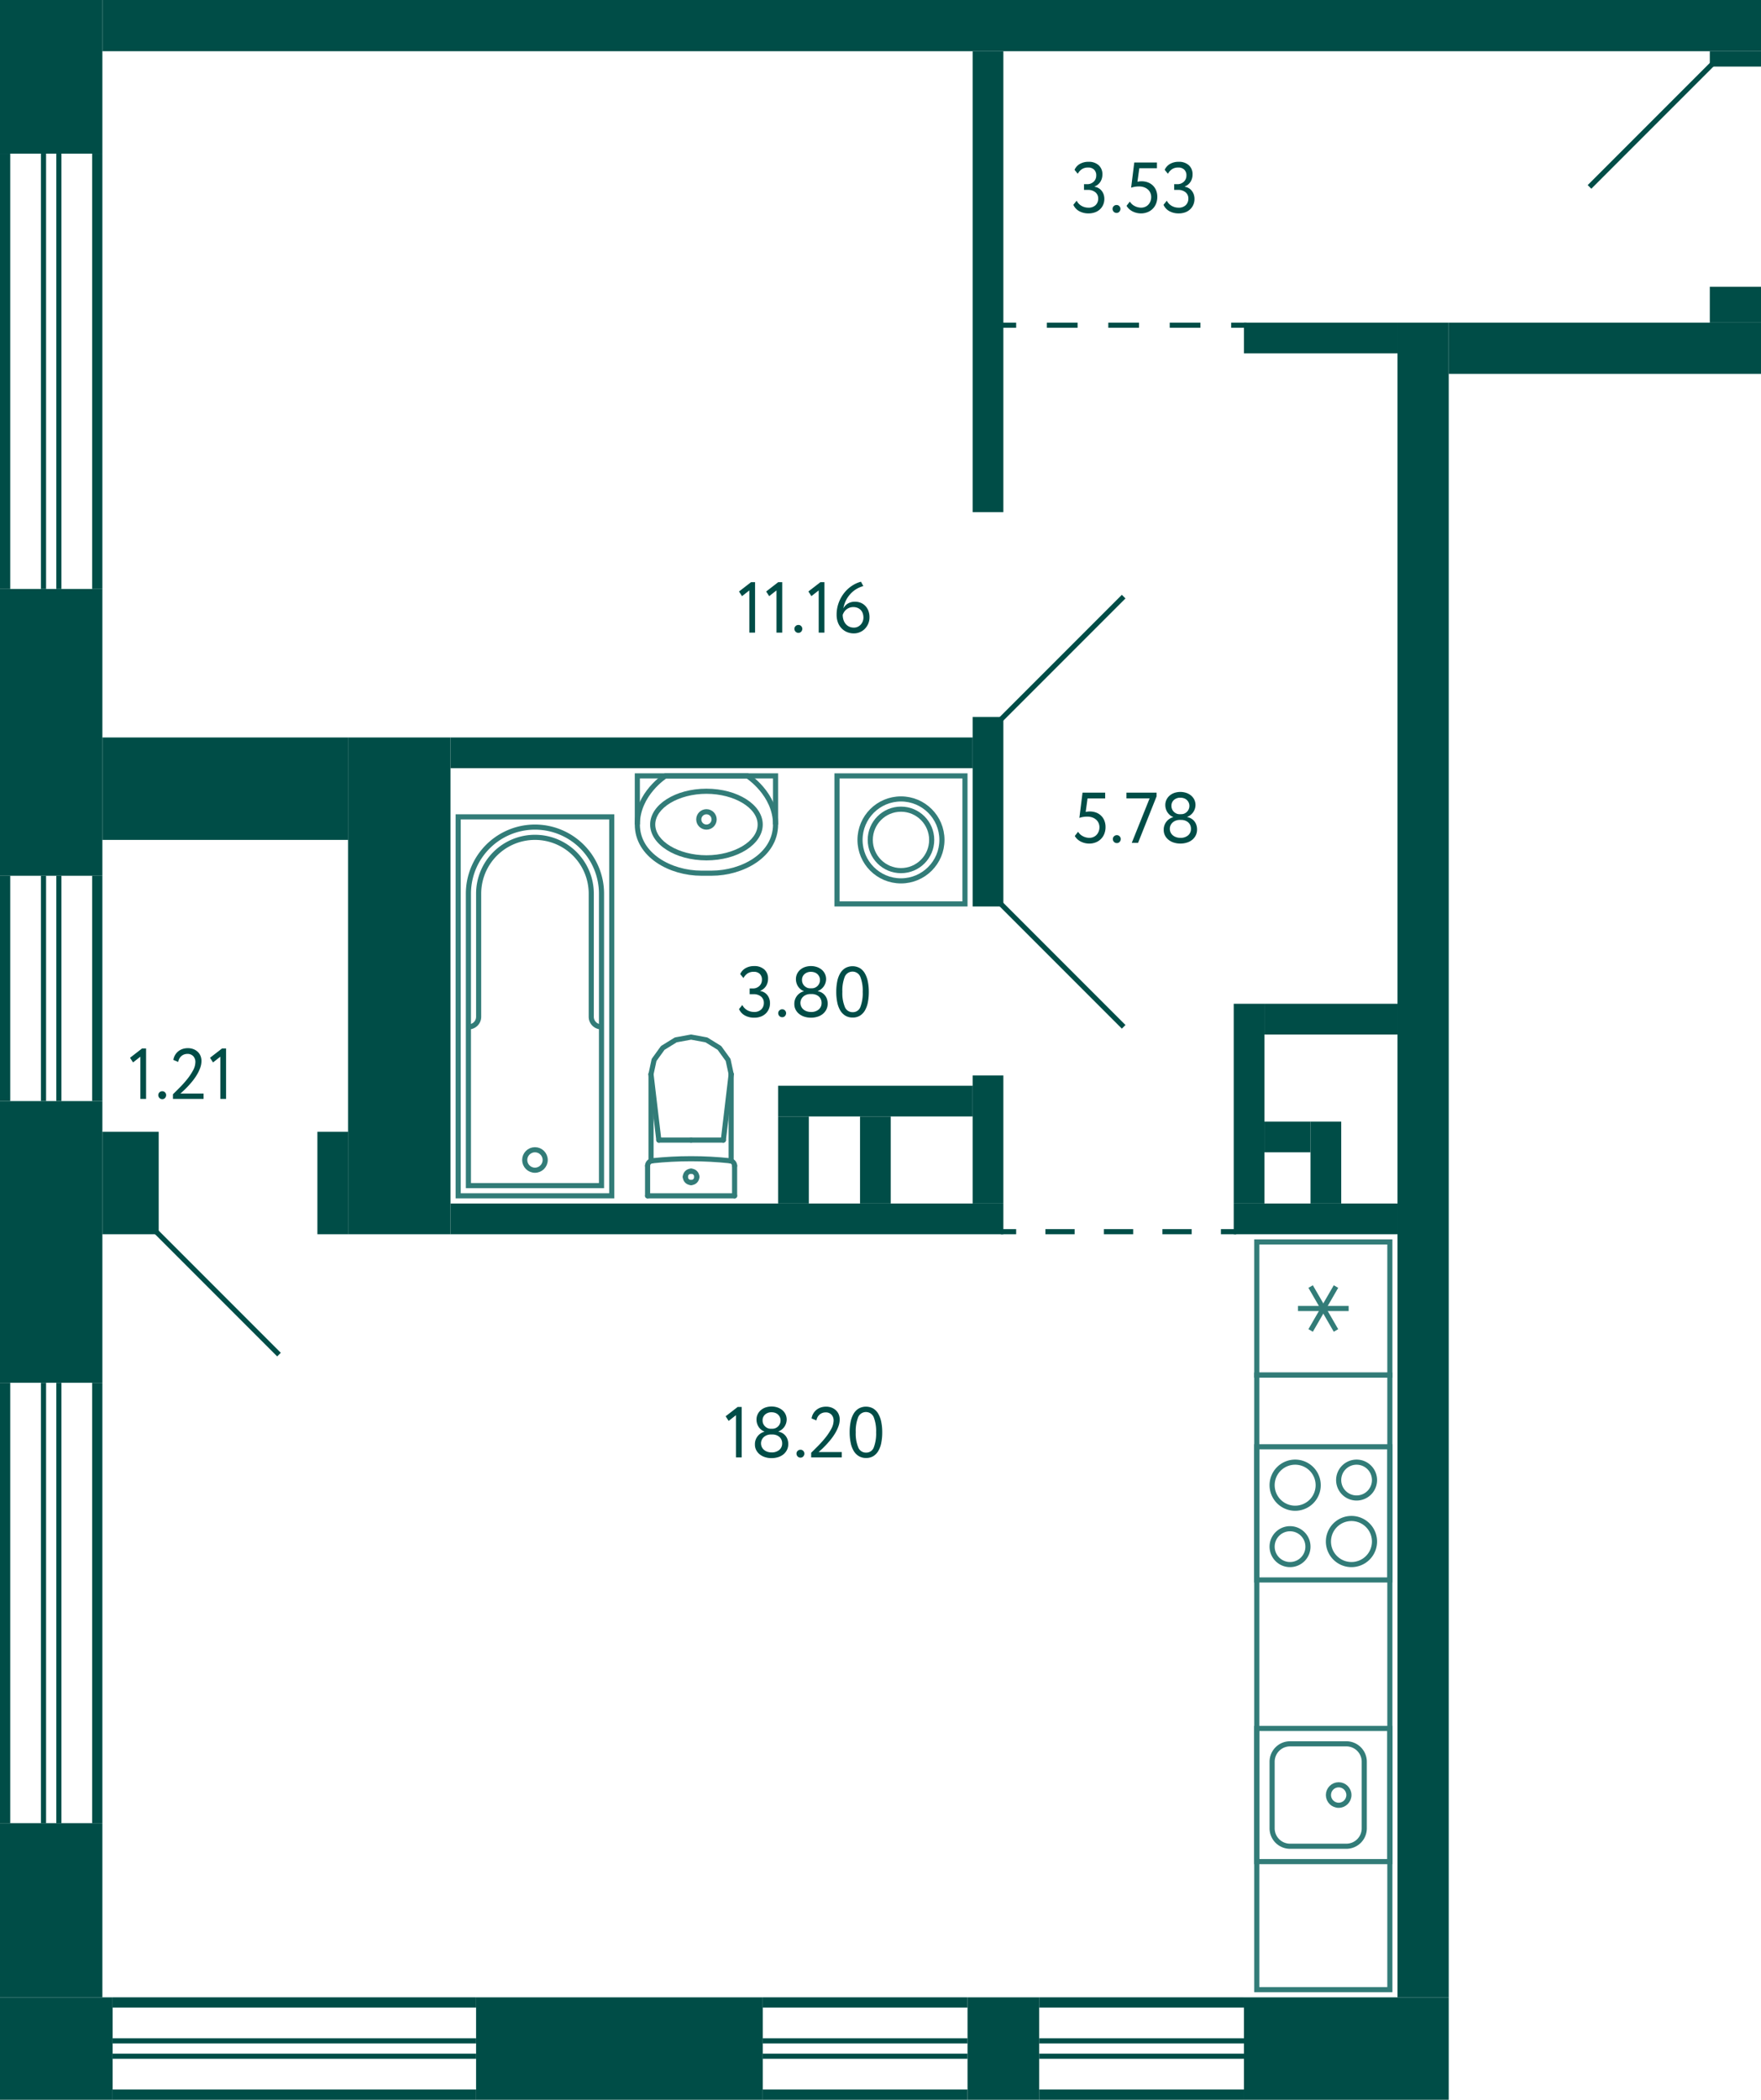 <svg xmlns="http://www.w3.org/2000/svg" width="344" height="410" viewBox="0 0 344 410">
  <title>2_C-2_13-17fl_6</title>
  <g id="Слой_2" data-name="Слой 2">
    <g id="_2_C-2_13-17fl_6" data-name="2_C-2_13-17fl_6">
      <g id="sant">
        <g>
          <rect x="245.5" y="282.5" width="26" height="26" transform="translate(554 37) rotate(90)" fill="none" stroke="#327c78" stroke-miterlimit="10"/>
          <path d="M265,286a3,3,0,1,1-3,3,3,3,0,0,1,3-3m0-1a4,4,0,1,0,4,4,4,4,0,0,0-4-4Z" fill="#327c78"/>
          <path d="M252,299a3,3,0,1,1-3,3,3,3,0,0,1,3-3m0-1a4,4,0,1,0,4,4,4,4,0,0,0-4-4Z" fill="#327c78"/>
          <path d="M253,286a4,4,0,1,1-4,4,4,4,0,0,1,4-4m0-1a5,5,0,1,0,5,5,5,5,0,0,0-5-5Z" fill="#327c78"/>
          <path d="M264,297a4,4,0,1,1-4,4,4,4,0,0,1,4-4m0-1a5,5,0,1,0,5,5,5,5,0,0,0-5-5Z" fill="#327c78"/>
        </g>
        <g>
          <rect x="245.5" y="337.5" width="26" height="26" transform="translate(-92 609) rotate(-90)" fill="none" stroke="#327c78" stroke-miterlimit="10"/>
          <path d="M263,341a3,3,0,0,1,3,3v13a3,3,0,0,1-3,3H252a3,3,0,0,1-3-3V344a3,3,0,0,1,3-3h11m0-1H252a4,4,0,0,0-4,4v13a4,4,0,0,0,4,4h11a4,4,0,0,0,4-4V344a4,4,0,0,0-4-4Z" fill="#327c78"/>
          <circle cx="261.5" cy="350.5" r="2" fill="none" stroke="#327c78" stroke-miterlimit="10"/>
        </g>
        <g>
          <rect x="245.5" y="242.5" width="26" height="26" transform="translate(3 514) rotate(-90)" fill="none" stroke="#327c78" stroke-miterlimit="10"/>
          <line x1="260.975" y1="251.213" x2="256.025" y2="259.787" fill="none" stroke="#327c78" stroke-miterlimit="10"/>
          <line x1="260.975" y1="259.787" x2="256.025" y2="251.213" fill="none" stroke="#327c78" stroke-miterlimit="10"/>
          <line x1="253.55" y1="255.5" x2="263.45" y2="255.5" fill="none" stroke="#327c78" stroke-miterlimit="10"/>
        </g>
        <rect x="245.5" y="268.5" width="26" height="120" fill="none" stroke="#327c78" stroke-miterlimit="10"/>
        <g>
          <polyline points="151.5 161 151.5 151.5 124.5 151.5 124.5 161" fill="none" stroke="#327c78" stroke-miterlimit="10"/>
          <path d="M137,170.5h2c6,0,12.5-3.5,12.5-9.5s-5.5-9.5-5.5-9.5H130s-5.5,3.5-5.5,9.5S131,170.5,137,170.5Z" fill="none" stroke="#327c78" stroke-miterlimit="10"/>
          <path d="M138,155c5.421,0,10,2.748,10,6s-4.579,6-10,6-10-2.748-10-6,4.579-6,10-6m0-1c-6.075,0-11,3.134-11,7s4.925,7,11,7,11-3.134,11-7-4.925-7-11-7Z" fill="#327c78"/>
          <circle cx="138" cy="160" r="1.5" fill="none" stroke="#327c78" stroke-miterlimit="10"/>
        </g>
        <g>
          <line x1="135" y1="222.617" x2="141.303" y2="222.617" fill="none" stroke="#327c78" stroke-linecap="round" stroke-linejoin="round"/>
          <line x1="143.5" y1="233.5" x2="143.5" y2="227.635" fill="none" stroke="#327c78" stroke-linecap="round" stroke-linejoin="round"/>
          <polyline points="142.826 209.729 142.231 206.963 140.534 204.617 137.995 203.05 135 202.5 132.005 203.05 129.466 204.617 127.769 206.963 127.174 209.729" fill="none" stroke="#327c78" stroke-linecap="round" stroke-linejoin="round"/>
          <line x1="126.5" y1="233.5" x2="126.5" y2="227.635" fill="none" stroke="#327c78" stroke-linecap="round" stroke-linejoin="round"/>
          <polyline points="143.5 227.635 143.484 227.455 143.435 227.282 143.355 227.12 143.248 226.976 143.116 226.853 142.964 226.756 142.797 226.689 142.621 226.653" fill="none" stroke="#327c78" stroke-linecap="round" stroke-linejoin="round"/>
          <line x1="127.174" y1="226.698" x2="127.174" y2="209.729" fill="none" stroke="#327c78" stroke-linecap="round" stroke-linejoin="round"/>
          <polyline points="142.621 226.653 140.721 226.478 138.818 226.353 136.912 226.277 135.004 226.252 133.097 226.277 131.191 226.352 129.288 226.477 127.388 226.652" fill="none" stroke="#327c78" stroke-linecap="round" stroke-linejoin="round"/>
          <line x1="142.826" y1="209.75" x2="141.303" y2="222.617" fill="none" stroke="#327c78" stroke-linecap="round" stroke-linejoin="round"/>
          <line x1="127.174" y1="209.75" x2="128.697" y2="222.617" fill="none" stroke="#327c78" stroke-linecap="round" stroke-linejoin="round"/>
          <line x1="135" y1="222.617" x2="128.697" y2="222.617" fill="none" stroke="#327c78" stroke-linecap="round" stroke-linejoin="round"/>
          <line x1="142.826" y1="226.689" x2="142.826" y2="209.729" fill="none" stroke="#327c78" stroke-linecap="round" stroke-linejoin="round"/>
          <polyline points="127.388 226.652 127.21 226.687 127.042 226.753 126.888 226.85 126.755 226.972 126.646 227.117 126.566 227.28 126.517 227.454 126.5 227.635" fill="none" stroke="#327c78" stroke-linecap="round" stroke-linejoin="round"/>
          <line x1="143.5" y1="233.5" x2="126.5" y2="233.5" fill="none" stroke="#327c78" stroke-linecap="round" stroke-linejoin="round"/>
          <path d="M135,228.691a1.113,1.113,0,0,0-1.118,1.108" fill="none" stroke="#327c78" stroke-linecap="round" stroke-linejoin="round"/>
          <path d="M136.118,229.8A1.113,1.113,0,0,0,135,228.691" fill="none" stroke="#327c78" stroke-linecap="round" stroke-linejoin="round"/>
          <path d="M135,230.906a1.112,1.112,0,0,0,1.118-1.107" fill="none" stroke="#327c78" stroke-linecap="round" stroke-linejoin="round"/>
          <path d="M133.882,229.8A1.112,1.112,0,0,0,135,230.906" fill="none" stroke="#327c78" stroke-linecap="round" stroke-linejoin="round"/>
        </g>
        <g>
          <rect x="163.5" y="151.5" width="25" height="25" transform="translate(352 328) rotate(-180)" fill="none" stroke="#327c78" stroke-miterlimit="10"/>
          <circle cx="176" cy="164" r="8" fill="none" stroke="#327c78" stroke-miterlimit="10"/>
          <circle cx="176" cy="164" r="6" fill="none" stroke="#327c78" stroke-miterlimit="10"/>
        </g>
        <g>
          <circle cx="104.5" cy="226.5" r="2" fill="none" stroke="#327c78" stroke-miterlimit="10"/>
          <path d="M91.5,200.5a1.959,1.959,0,0,0,2-2v-24a11,11,0,0,1,11-11h0a11,11,0,0,1,11,11v24a1.959,1.959,0,0,0,2,2" fill="none" stroke="#327c78" stroke-miterlimit="10"/>
          <rect x="89.5" y="159.5" width="30" height="74" fill="none" stroke="#327c78" stroke-miterlimit="10"/>
          <path d="M104.5,161.5h0a13,13,0,0,1,13,13v57a0,0,0,0,1,0,0h-26a0,0,0,0,1,0,0v-57A13,13,0,0,1,104.5,161.5Z" fill="none" stroke="#327c78" stroke-miterlimit="10"/>
        </g>
      </g>
      <g id="l">
        <line x1="334.5" y1="12.5" x2="310.5" y2="36.5" fill="none" stroke="#004d47" stroke-miterlimit="10"/>
        <line x1="195.5" y1="140.5" x2="219.5" y2="116.5" fill="none" stroke="#004d47" stroke-miterlimit="10"/>
        <line x1="219.5" y1="200.5" x2="195.5" y2="176.5" fill="none" stroke="#004d47" stroke-miterlimit="10"/>
        <line x1="54.5" y1="264.5" x2="30.5" y2="240.5" fill="none" stroke="#004d47" stroke-miterlimit="10"/>
        <g>
          <line x1="195.5" y1="240.5" x2="198.5" y2="240.5" fill="none" stroke="#004d47" stroke-miterlimit="10"/>
          <line x1="204.214" y1="240.5" x2="235.643" y2="240.5" fill="none" stroke="#004d47" stroke-miterlimit="10" stroke-dasharray="5.714 5.714"/>
          <line x1="238.5" y1="240.5" x2="241.5" y2="240.5" fill="none" stroke="#004d47" stroke-miterlimit="10"/>
        </g>
        <g>
          <line x1="243.5" y1="63.5" x2="240.5" y2="63.5" fill="none" stroke="#004d47" stroke-miterlimit="10"/>
          <line x1="234.5" y1="63.5" x2="201.5" y2="63.5" fill="none" stroke="#004d47" stroke-miterlimit="10" stroke-dasharray="6 6"/>
          <line x1="198.5" y1="63.5" x2="195.5" y2="63.5" fill="none" stroke="#004d47" stroke-miterlimit="10"/>
        </g>
      </g>
      <g id="s">
        <rect x="114.5" y="221.5" width="327" height="10" transform="translate(51.5 504.5) rotate(-90)" fill="#004d47"/>
        <rect x="253" y="380" width="20" height="40" transform="translate(-137 663) rotate(-90)" fill="#004d47"/>
        <rect x="283" y="63" width="61" height="10" fill="#004d47"/>
        <rect x="20" width="324" height="10" fill="#004d47"/>
        <rect x="334" y="10" width="10" height="3" fill="#004d47"/>
        <rect x="334" y="56" width="10" height="7" fill="#004d47"/>
        <rect x="88" y="144" width="102" height="6" fill="#004d47"/>
        <rect x="88" y="235" width="108" height="6" fill="#004d47"/>
        <rect x="-17.5" y="232.5" width="55" height="20" transform="translate(-232.5 252.5) rotate(-90)" fill="#004d47"/>
        <rect x="-18" y="133" width="56" height="20" transform="translate(-133 153) rotate(-90)" fill="#004d47"/>
        <rect x="241" y="235" width="32" height="6" fill="#004d47"/>
        <rect x="241" y="196" width="6" height="39" fill="#004d47"/>
        <rect x="190" y="10" width="6" height="90" fill="#004d47"/>
        <rect x="190" y="140" width="6" height="37" fill="#004d47"/>
        <rect x="190" y="210" width="6" height="25" fill="#004d47"/>
        <rect x="152" y="218" width="6" height="17" fill="#004d47"/>
        <rect x="168" y="218" width="6" height="17" fill="#004d47"/>
        <rect x="111" y="372" width="20" height="56" transform="translate(-279 521) rotate(-90)" fill="#004d47"/>
        <rect x="1" y="389" width="20" height="22" transform="translate(-389 411) rotate(-90)" fill="#004d47"/>
        <rect x="56.5" y="355.5" width="2" height="71" transform="translate(448.5 333.5) rotate(90)" fill="#004d47"/>
        <rect x="56.5" y="373.5" width="2" height="71" transform="translate(466.5 351.5) rotate(90)" fill="#004d47"/>
        <rect x="57" y="363" width="1" height="71" transform="translate(456 341) rotate(90)" fill="#004d47"/>
        <rect x="57" y="366" width="1" height="71" transform="translate(459 344) rotate(90)" fill="#004d47"/>
        <rect width="20" height="30" transform="translate(20 30) rotate(180)" fill="#004d47"/>
        <rect y="356" width="20" height="34" transform="translate(20 746) rotate(180)" fill="#004d47"/>
        <rect y="270" width="2" height="86" fill="#004d47"/>
        <rect x="18" y="270" width="2" height="86" fill="#004d47"/>
        <rect x="8" y="270" width="1" height="86" fill="#004d47"/>
        <rect x="11" y="270" width="1" height="86" fill="#004d47"/>
        <rect y="30" width="2" height="85" fill="#004d47"/>
        <rect x="18" y="30" width="2" height="85" fill="#004d47"/>
        <rect x="8" y="30" width="1" height="85" fill="#004d47"/>
        <rect x="11" y="30" width="1" height="85" fill="#004d47"/>
        <rect y="171" width="2" height="44" fill="#004d47"/>
        <rect x="18" y="171" width="2" height="44" fill="#004d47"/>
        <rect x="8" y="171" width="1" height="44" fill="#004d47"/>
        <rect x="11" y="171" width="1" height="44" fill="#004d47"/>
        <rect x="68" y="144" width="20" height="97" transform="translate(156 385) rotate(180)" fill="#004d47"/>
        <rect x="247" y="196" width="26" height="6" fill="#004d47"/>
        <rect x="243" y="63" width="30" height="6" fill="#004d47"/>
        <rect x="168" y="389" width="2" height="40" transform="translate(-240 578) rotate(-90)" fill="#004d47"/>
        <rect x="168" y="371" width="2" height="40" transform="translate(-222 560) rotate(-90)" fill="#004d47"/>
        <rect x="168.5" y="381.5" width="1" height="40" transform="translate(-232.5 570.5) rotate(-90)" fill="#004d47"/>
        <rect x="168.5" y="378.5" width="1" height="40" transform="translate(-229.5 567.5) rotate(-90)" fill="#004d47"/>
        <rect x="186" y="393" width="20" height="14" transform="translate(-204 596) rotate(-90)" fill="#004d47"/>
        <rect x="222" y="389" width="2" height="40" transform="translate(-186 632) rotate(-90)" fill="#004d47"/>
        <rect x="222" y="371" width="2" height="40" transform="translate(-168 614) rotate(-90)" fill="#004d47"/>
        <rect x="222.5" y="381.5" width="1" height="40" transform="translate(-178.5 624.5) rotate(-90)" fill="#004d47"/>
        <rect x="222.5" y="378.5" width="1" height="40" transform="translate(-175.5 621.5) rotate(-90)" fill="#004d47"/>
        <rect x="256" y="219" width="6" height="16" fill="#004d47"/>
        <rect x="152" y="212" width="38" height="6" fill="#004d47"/>
        <rect x="247" y="219" width="9" height="6" fill="#004d47"/>
        <rect x="20" y="144" width="48" height="20" fill="#004d47"/>
        <rect x="20" y="221" width="11" height="20" fill="#004d47"/>
        <rect x="62" y="221" width="6" height="20" fill="#004d47"/>
      </g>
      <g id="t">
        <g>
          <path d="M144.1,274.721h.784v9.855h-1.12V276.33l-1.428,1.121-.588-.91Z" fill="#004d47"/>
          <path d="M150.731,284.717a4.271,4.271,0,0,1-1.253-.182,3.175,3.175,0,0,1-1.043-.533,2.579,2.579,0,0,1-.707-.84,2.351,2.351,0,0,1-.259-1.119,2.5,2.5,0,0,1,.511-1.582,2.538,2.538,0,0,1,1.337-.9v-.042a2.013,2.013,0,0,1-.6-.335,2.523,2.523,0,0,1-.49-.525,2.48,2.48,0,0,1-.329-.68,2.6,2.6,0,0,1-.119-.783,2.381,2.381,0,0,1,.231-1.051,2.467,2.467,0,0,1,.63-.812,2.881,2.881,0,0,1,.931-.518,3.709,3.709,0,0,1,2.289,0,2.962,2.962,0,0,1,.945.518,2.423,2.423,0,0,1,.637.812,2.381,2.381,0,0,1,.231,1.051,2.52,2.52,0,0,1-1.61,2.31v.042a2.255,2.255,0,0,1,.756.273,2.257,2.257,0,0,1,1.015,1.232,2.673,2.673,0,0,1,.147.9,2.542,2.542,0,0,1-.259,1.168,2.633,2.633,0,0,1-.7.869,3.031,3.031,0,0,1-1.036.539A4.276,4.276,0,0,1,150.731,284.717Zm-.14-4.62a2.174,2.174,0,0,0-.742.126,1.922,1.922,0,0,0-.616.357,1.7,1.7,0,0,0-.42.553,1.593,1.593,0,0,0-.154.7,1.651,1.651,0,0,0,.581,1.268,2.055,2.055,0,0,0,.651.364,2.463,2.463,0,0,0,.826.133,2.232,2.232,0,0,0,1.512-.484,1.608,1.608,0,0,0,.56-1.281,1.7,1.7,0,0,0-.154-.741,1.575,1.575,0,0,0-.413-.539,1.881,1.881,0,0,0-.6-.336,2.194,2.194,0,0,0-.721-.119Zm.322-1.12a1.465,1.465,0,0,0,.595-.126,1.655,1.655,0,0,0,.5-.343,1.6,1.6,0,0,0,.343-.512,1.574,1.574,0,0,0,.126-.629,1.536,1.536,0,0,0-.147-.68,1.609,1.609,0,0,0-.385-.51,1.586,1.586,0,0,0-.567-.316,2.219,2.219,0,0,0-.679-.1,1.824,1.824,0,0,0-1.232.433,1.474,1.474,0,0,0-.5,1.177,1.574,1.574,0,0,0,.126.629,1.545,1.545,0,0,0,.35.512,1.759,1.759,0,0,0,.5.343,1.45,1.45,0,0,0,.6.126Z" fill="#004d47"/>
          <path d="M155.589,283.82a.73.73,0,0,1,.217-.51.758.758,0,0,1,.581-.232.686.686,0,0,1,.531.232.74.74,0,0,1,.211.51.816.816,0,0,1-.211.561.678.678,0,0,1-.531.238.749.749,0,0,1-.581-.238A.8.8,0,0,1,155.589,283.82Z" fill="#004d47"/>
          <path d="M158.458,283.666q.6-.587,1.358-1.351a20.3,20.3,0,0,0,1.429-1.6,11.27,11.27,0,0,0,1.133-1.7,3.477,3.477,0,0,0,.463-1.645,1.655,1.655,0,0,0-.4-1.121,1.492,1.492,0,0,0-1.2-.461,1.76,1.76,0,0,0-1.092.385,1.852,1.852,0,0,0-.658,1.183l-.953-.392a2.634,2.634,0,0,1,.344-.973,2.66,2.66,0,0,1,.63-.721,2.7,2.7,0,0,1,.839-.449,3.2,3.2,0,0,1,.988-.154,2.988,2.988,0,0,1,1.19.218,2.528,2.528,0,0,1,.84.567,2.242,2.242,0,0,1,.5.791,2.613,2.613,0,0,1,.161.9,4.005,4.005,0,0,1-.252,1.378,7.664,7.664,0,0,1-.644,1.344,10.866,10.866,0,0,1-.868,1.239q-.477.588-.938,1.072t-.84.833c-.252.233-.444.4-.574.518h4.522v1.049h-5.979Z" fill="#004d47"/>
          <path d="M165.977,279.677a10.362,10.362,0,0,1,.182-2.023,5.03,5.03,0,0,1,.573-1.582,2.96,2.96,0,0,1,1-1.037,2.934,2.934,0,0,1,2.856,0,2.894,2.894,0,0,1,.986,1.037,5.263,5.263,0,0,1,.575,1.582,10.04,10.04,0,0,1,.189,2.023,10.469,10.469,0,0,1-.183,2.03,5.044,5.044,0,0,1-.567,1.582,2.927,2.927,0,0,1-.979,1.029,2.645,2.645,0,0,1-1.421.37,2.713,2.713,0,0,1-1.435-.37,2.932,2.932,0,0,1-1-1.029,5.049,5.049,0,0,1-.581-1.582A10.147,10.147,0,0,1,165.977,279.677Zm1.19,0a7.107,7.107,0,0,0,.482,2.932,1.6,1.6,0,0,0,1.534,1.03,1.544,1.544,0,0,0,1.511-1.03,7.575,7.575,0,0,0,.449-2.932,7.385,7.385,0,0,0-.462-2.933,1.647,1.647,0,0,0-3.059.014A7.489,7.489,0,0,0,167.167,279.677Z" fill="#004d47"/>
        </g>
        <g>
          <path d="M147.33,198.717a3.715,3.715,0,0,1-1.807-.428,2.632,2.632,0,0,1-1.161-1.252l.643-.8a2.419,2.419,0,0,0,.98,1.023,2.694,2.694,0,0,0,1.3.336,1.933,1.933,0,0,0,1.428-.5,1.712,1.712,0,0,0,.5-1.261,1.526,1.526,0,0,0-.56-1.252,2.211,2.211,0,0,0-1.442-.455h-.77v-1.12h.7a1.647,1.647,0,0,0,.63-.126,1.81,1.81,0,0,0,.547-.344A1.583,1.583,0,0,0,148.7,192a1.7,1.7,0,0,0,.14-.693,1.524,1.524,0,0,0-.421-1.141,1.6,1.6,0,0,0-1.175-.413,2.139,2.139,0,0,0-1.211.321,2.55,2.55,0,0,0-.806.9l-.629-.77a2.44,2.44,0,0,1,1.049-1.162,3.332,3.332,0,0,1,1.681-.406,2.829,2.829,0,0,1,1.966.658,2.313,2.313,0,0,1,.736,1.82,2.613,2.613,0,0,1-.386,1.414,2.411,2.411,0,0,1-1.141.938v.042a2.109,2.109,0,0,1,.812.287,2.192,2.192,0,0,1,.6.538,2.374,2.374,0,0,1,.371.715,2.687,2.687,0,0,1,.126.826,2.835,2.835,0,0,1-.239,1.183,2.647,2.647,0,0,1-.65.9,2.828,2.828,0,0,1-.974.568A3.676,3.676,0,0,1,147.33,198.717Z" fill="#004d47"/>
          <path d="M152.02,197.82a.729.729,0,0,1,.216-.51.761.761,0,0,1,.581-.232.688.688,0,0,1,.532.232.745.745,0,0,1,.211.51.821.821,0,0,1-.211.561.68.68,0,0,1-.532.238.752.752,0,0,1-.581-.238A.8.8,0,0,1,152.02,197.82Z" fill="#004d47"/>
          <path d="M158.431,198.717a4.276,4.276,0,0,1-1.253-.182,3.175,3.175,0,0,1-1.043-.533,2.579,2.579,0,0,1-.707-.84,2.351,2.351,0,0,1-.259-1.119,2.5,2.5,0,0,1,.511-1.582,2.538,2.538,0,0,1,1.337-.9v-.042a2.013,2.013,0,0,1-.6-.335,2.55,2.55,0,0,1-.49-.525,2.48,2.48,0,0,1-.329-.68,2.6,2.6,0,0,1-.119-.783,2.381,2.381,0,0,1,.231-1.051,2.467,2.467,0,0,1,.63-.812,2.892,2.892,0,0,1,.931-.518,3.709,3.709,0,0,1,2.289,0,2.962,2.962,0,0,1,.945.518,2.423,2.423,0,0,1,.637.812,2.381,2.381,0,0,1,.231,1.051,2.52,2.52,0,0,1-1.61,2.31v.042a2.247,2.247,0,0,1,.756.273,2.283,2.283,0,0,1,.609.51,2.312,2.312,0,0,1,.406.722,2.673,2.673,0,0,1,.147.9,2.542,2.542,0,0,1-.259,1.168,2.62,2.62,0,0,1-.7.869,3.031,3.031,0,0,1-1.036.539A4.266,4.266,0,0,1,158.431,198.717Zm-.139-4.62a2.175,2.175,0,0,0-.743.126,1.922,1.922,0,0,0-.616.357,1.7,1.7,0,0,0-.42.553,1.607,1.607,0,0,0-.154.7,1.656,1.656,0,0,0,.154.707,1.63,1.63,0,0,0,.427.561,2.055,2.055,0,0,0,.651.364,2.467,2.467,0,0,0,.826.133,2.23,2.23,0,0,0,1.512-.484,1.608,1.608,0,0,0,.56-1.281,1.7,1.7,0,0,0-.154-.741,1.575,1.575,0,0,0-.413-.539,1.87,1.87,0,0,0-.6-.336,2.194,2.194,0,0,0-.721-.119Zm.321-1.12a1.465,1.465,0,0,0,.595-.126,1.655,1.655,0,0,0,.5-.343,1.6,1.6,0,0,0,.343-.512,1.574,1.574,0,0,0,.126-.629,1.536,1.536,0,0,0-.147-.68,1.609,1.609,0,0,0-.385-.51,1.59,1.59,0,0,0-.566-.316,2.23,2.23,0,0,0-.68-.1,1.824,1.824,0,0,0-1.232.433,1.474,1.474,0,0,0-.5,1.177,1.58,1.58,0,0,0,.476,1.141,1.759,1.759,0,0,0,.5.343,1.455,1.455,0,0,0,.6.126Z" fill="#004d47"/>
          <path d="M163.359,193.677a10.359,10.359,0,0,1,.183-2.023,5.03,5.03,0,0,1,.573-1.582,2.957,2.957,0,0,1,.994-1.037,2.934,2.934,0,0,1,2.856,0,2.9,2.9,0,0,1,.987,1.037,5.263,5.263,0,0,1,.574,1.582,10.04,10.04,0,0,1,.189,2.023,10.473,10.473,0,0,1-.182,2.03,5.044,5.044,0,0,1-.567,1.582,2.93,2.93,0,0,1-.98,1.029,2.643,2.643,0,0,1-1.421.37,2.718,2.718,0,0,1-1.435-.37,2.949,2.949,0,0,1-1-1.029,5.073,5.073,0,0,1-.581-1.582A10.147,10.147,0,0,1,163.359,193.677Zm1.19,0a7.088,7.088,0,0,0,.483,2.932,1.6,1.6,0,0,0,1.533,1.03,1.546,1.546,0,0,0,1.512-1.03,7.577,7.577,0,0,0,.448-2.932,7.367,7.367,0,0,0-.462-2.933,1.647,1.647,0,0,0-3.059.014A7.508,7.508,0,0,0,164.549,193.677Z" fill="#004d47"/>
        </g>
        <g>
          <path d="M146.713,113.674h.784v9.855h-1.12v-8.246l-1.428,1.121-.588-.91Z" fill="#004d47"/>
          <path d="M152.019,113.674h.784v9.855h-1.12v-8.246l-1.428,1.121-.588-.91Z" fill="#004d47"/>
          <path d="M155.183,122.773a.73.73,0,0,1,.217-.51.758.758,0,0,1,.581-.232.69.69,0,0,1,.532.232.744.744,0,0,1,.21.51.82.82,0,0,1-.21.561.682.682,0,0,1-.532.238.749.749,0,0,1-.581-.238A.8.8,0,0,1,155.183,122.773Z" fill="#004d47"/>
          <path d="M160.265,113.674h.784v9.855h-1.12v-8.246L158.5,116.4l-.588-.91Z" fill="#004d47"/>
          <path d="M163.429,120.058a6.615,6.615,0,0,1,.441-2.457A7.006,7.006,0,0,1,165,115.662a6.471,6.471,0,0,1,1.533-1.351,5.622,5.622,0,0,1,1.652-.721l.462.853a5.107,5.107,0,0,0-1.288.533,5.2,5.2,0,0,0-1.155.91,5.611,5.611,0,0,0-1.463,2.912,2.486,2.486,0,0,1,.861-.931,2.593,2.593,0,0,1,1.449-.371,2.815,2.815,0,0,1,1.113.217,2.608,2.608,0,0,1,.889.615,2.835,2.835,0,0,1,.588.953,3.423,3.423,0,0,1,.21,1.225,3.168,3.168,0,0,1-.259,1.308,3.22,3.22,0,0,1-.679,1,2.957,2.957,0,0,1-.966.636,2.9,2.9,0,0,1-1.12.225,3.407,3.407,0,0,1-1.456-.294,3.226,3.226,0,0,1-1.064-.784,3.3,3.3,0,0,1-.658-1.149A4.242,4.242,0,0,1,163.429,120.058Zm1.19,0a3.186,3.186,0,0,0,.14.952,2.4,2.4,0,0,0,.413.791,2,2,0,0,0,.686.546,2.152,2.152,0,0,0,.959.2,1.7,1.7,0,0,0,.742-.161,1.906,1.906,0,0,0,.581-.427,1.979,1.979,0,0,0,.385-.623,2.038,2.038,0,0,0,.14-.749,2.507,2.507,0,0,0-.126-.8,1.756,1.756,0,0,0-.378-.651,1.82,1.82,0,0,0-.623-.434,2.154,2.154,0,0,0-.861-.161,2.046,2.046,0,0,0-.777.14,2.24,2.24,0,0,0-.6.357,2,2,0,0,0-.427.49A2.547,2.547,0,0,0,164.619,120.058Z" fill="#004d47"/>
        </g>
        <g>
          <path d="M27.752,204.721h.784v9.855h-1.12V206.33l-1.428,1.121-.588-.91Z" fill="#004d47"/>
          <path d="M30.917,213.82a.729.729,0,0,1,.216-.51.761.761,0,0,1,.581-.232.688.688,0,0,1,.532.232.745.745,0,0,1,.211.51.821.821,0,0,1-.211.561.68.68,0,0,1-.532.238.752.752,0,0,1-.581-.238A.8.8,0,0,1,30.917,213.82Z" fill="#004d47"/>
          <path d="M33.786,213.666q.6-.587,1.358-1.351a20.284,20.284,0,0,0,1.428-1.6,11.279,11.279,0,0,0,1.134-1.7,3.487,3.487,0,0,0,.462-1.645,1.659,1.659,0,0,0-.4-1.121,1.5,1.5,0,0,0-1.2-.461,1.76,1.76,0,0,0-1.092.385,1.856,1.856,0,0,0-.658,1.183l-.952-.392a2.615,2.615,0,0,1,.343-.973,2.66,2.66,0,0,1,.63-.721,2.694,2.694,0,0,1,.84-.449,3.186,3.186,0,0,1,.987-.154,2.988,2.988,0,0,1,1.19.218,2.518,2.518,0,0,1,.84.567,2.242,2.242,0,0,1,.5.791,2.613,2.613,0,0,1,.161.9,4.005,4.005,0,0,1-.252,1.378,7.664,7.664,0,0,1-.644,1.344,10.866,10.866,0,0,1-.868,1.239q-.477.588-.938,1.072t-.84.833c-.252.233-.443.405-.574.518h4.522v1.049H33.786Z" fill="#004d47"/>
          <path d="M43.375,204.721h.785v9.855H43.04V206.33l-1.428,1.121-.588-.91Z" fill="#004d47"/>
        </g>
        <g>
          <path d="M211.465,154.777h4.424V155.9h-3.444l-.364,2.647a2.883,2.883,0,0,1,.364-.07,3.119,3.119,0,0,1,.42-.028,3.564,3.564,0,0,1,1.239.209,2.752,2.752,0,0,1,1.624,1.569,3.273,3.273,0,0,1,.231,1.259,3.5,3.5,0,0,1-.252,1.359,2.942,2.942,0,0,1-1.715,1.659,3.469,3.469,0,0,1-1.225.217,3.733,3.733,0,0,1-1.582-.364,3,3,0,0,1-.693-.462,2.75,2.75,0,0,1-.539-.659l.644-.826a2.326,2.326,0,0,0,.98.89,2.766,2.766,0,0,0,1.218.3,2,2,0,0,0,.784-.154,1.859,1.859,0,0,0,.623-.427,2.051,2.051,0,0,0,.413-.659,2.227,2.227,0,0,0,.154-.832,2.032,2.032,0,0,0-.168-.82,1.861,1.861,0,0,0-.476-.657,2.311,2.311,0,0,0-.749-.435,2.87,2.87,0,0,0-.987-.16,5.04,5.04,0,0,0-.875.076,3.45,3.45,0,0,0-.665.176Z" fill="#004d47"/>
          <path d="M217.387,163.82a.73.73,0,0,1,.217-.51.76.76,0,0,1,.581-.232.69.69,0,0,1,.532.232.744.744,0,0,1,.21.51.82.82,0,0,1-.21.561.682.682,0,0,1-.532.238.75.75,0,0,1-.581-.238A.8.8,0,0,1,217.387,163.82Z" fill="#004d47"/>
          <path d="M220.046,154.777h5.88v.728l-3.612,9.071h-1.231l3.485-8.68h-4.522Z" fill="#004d47"/>
          <path d="M230.588,164.717a4.276,4.276,0,0,1-1.253-.182,3.175,3.175,0,0,1-1.043-.533,2.592,2.592,0,0,1-.707-.84,2.362,2.362,0,0,1-.258-1.119,2.5,2.5,0,0,1,.51-1.582,2.541,2.541,0,0,1,1.337-.9v-.042a2.013,2.013,0,0,1-.6-.335,2.546,2.546,0,0,1-.489-.525,2.482,2.482,0,0,1-.33-.68,2.6,2.6,0,0,1-.119-.783,2.368,2.368,0,0,1,.232-1.051,2.454,2.454,0,0,1,.63-.812,2.887,2.887,0,0,1,.93-.518,3.709,3.709,0,0,1,2.289,0,2.956,2.956,0,0,1,.946.518,2.42,2.42,0,0,1,.636.812,2.368,2.368,0,0,1,.231,1.051,2.516,2.516,0,0,1-1.61,2.31v.042a2.247,2.247,0,0,1,.756.273,2.287,2.287,0,0,1,.61.51,2.33,2.33,0,0,1,.405.722,2.648,2.648,0,0,1,.147.9,2.554,2.554,0,0,1-.258,1.168,2.635,2.635,0,0,1-.7.869,3.031,3.031,0,0,1-1.036.539A4.266,4.266,0,0,1,230.588,164.717Zm-.139-4.62a2.166,2.166,0,0,0-.742.126,1.927,1.927,0,0,0-.617.357,1.7,1.7,0,0,0-.42.553,1.607,1.607,0,0,0-.153.7,1.655,1.655,0,0,0,.153.707,1.633,1.633,0,0,0,.428.561,2.044,2.044,0,0,0,.651.364,2.459,2.459,0,0,0,.826.133,2.229,2.229,0,0,0,1.511-.484,1.608,1.608,0,0,0,.56-1.281,1.71,1.71,0,0,0-.153-.741,1.587,1.587,0,0,0-.413-.539,1.892,1.892,0,0,0-.6-.336,2.2,2.2,0,0,0-.722-.119Zm.322-1.12a1.469,1.469,0,0,0,.6-.126,1.655,1.655,0,0,0,.5-.343,1.619,1.619,0,0,0,.342-.512,1.574,1.574,0,0,0,.126-.629,1.522,1.522,0,0,0-.147-.68,1.621,1.621,0,0,0-.384-.51,1.6,1.6,0,0,0-.567-.316,2.228,2.228,0,0,0-.679-.1,1.823,1.823,0,0,0-1.232.433,1.474,1.474,0,0,0-.5,1.177,1.574,1.574,0,0,0,.126.629,1.557,1.557,0,0,0,.349.512,1.777,1.777,0,0,0,.5.343,1.447,1.447,0,0,0,.6.126Z" fill="#004d47"/>
        </g>
        <g>
          <path d="M212.641,41.67a3.715,3.715,0,0,1-1.807-.428,2.632,2.632,0,0,1-1.161-1.252l.643-.8a2.419,2.419,0,0,0,.98,1.023,2.694,2.694,0,0,0,1.3.336,1.933,1.933,0,0,0,1.428-.5,1.712,1.712,0,0,0,.5-1.261,1.526,1.526,0,0,0-.56-1.252,2.211,2.211,0,0,0-1.442-.455h-.77v-1.12h.7a1.647,1.647,0,0,0,.63-.126,1.81,1.81,0,0,0,.547-.344,1.583,1.583,0,0,0,.378-.531,1.7,1.7,0,0,0,.14-.693,1.524,1.524,0,0,0-.421-1.141,1.6,1.6,0,0,0-1.175-.413,2.139,2.139,0,0,0-1.211.321,2.538,2.538,0,0,0-.805.9l-.63-.77A2.445,2.445,0,0,1,210.96,32a3.345,3.345,0,0,1,1.681-.406,2.834,2.834,0,0,1,1.966.658,2.315,2.315,0,0,1,.736,1.82,2.618,2.618,0,0,1-.385,1.414,2.412,2.412,0,0,1-1.142.938v.042a2.12,2.12,0,0,1,.812.287,2.208,2.208,0,0,1,.6.538A2.374,2.374,0,0,1,215.6,38a2.687,2.687,0,0,1,.126.826,2.831,2.831,0,0,1-.239,1.183,2.647,2.647,0,0,1-.65.895,2.828,2.828,0,0,1-.974.568A3.676,3.676,0,0,1,212.641,41.67Z" fill="#004d47"/>
          <path d="M217.331,40.773a.729.729,0,0,1,.216-.51.761.761,0,0,1,.581-.232.687.687,0,0,1,.532.232.745.745,0,0,1,.211.51.821.821,0,0,1-.211.561.679.679,0,0,1-.532.238.752.752,0,0,1-.581-.238A.8.8,0,0,1,217.331,40.773Z" fill="#004d47"/>
          <path d="M221.572,31.73H226v1.12h-3.444l-.364,2.646a2.883,2.883,0,0,1,.364-.07,3.13,3.13,0,0,1,.42-.028,3.564,3.564,0,0,1,1.239.209,2.752,2.752,0,0,1,1.624,1.569,3.275,3.275,0,0,1,.231,1.26,3.489,3.489,0,0,1-.252,1.358,2.942,2.942,0,0,1-1.715,1.659,3.459,3.459,0,0,1-1.224.217,3.63,3.63,0,0,1-.8-.092,3.572,3.572,0,0,1-.784-.272,2.992,2.992,0,0,1-.693-.462,2.737,2.737,0,0,1-.538-.658l.643-.827a2.331,2.331,0,0,0,.98.89,2.769,2.769,0,0,0,1.218.3,2.013,2.013,0,0,0,.785-.154,1.845,1.845,0,0,0,.622-.427,2.04,2.04,0,0,0,.413-.658,2.214,2.214,0,0,0,.154-.832,2.034,2.034,0,0,0-.168-.821,1.858,1.858,0,0,0-.476-.657,2.3,2.3,0,0,0-.749-.435,2.87,2.87,0,0,0-.987-.16,5.049,5.049,0,0,0-.875.076,3.437,3.437,0,0,0-.664.176Z" fill="#004d47"/>
          <path d="M230.252,41.67a3.714,3.714,0,0,1-1.806-.428,2.632,2.632,0,0,1-1.161-1.252l.643-.8a2.419,2.419,0,0,0,.98,1.023,2.693,2.693,0,0,0,1.3.336,1.934,1.934,0,0,0,1.429-.5,1.712,1.712,0,0,0,.5-1.261,1.526,1.526,0,0,0-.56-1.252,2.211,2.211,0,0,0-1.442-.455h-.77v-1.12h.7a1.647,1.647,0,0,0,.63-.126,1.823,1.823,0,0,0,.547-.344,1.583,1.583,0,0,0,.378-.531,1.7,1.7,0,0,0,.14-.693,1.524,1.524,0,0,0-.421-1.141,1.607,1.607,0,0,0-1.176-.413,2.138,2.138,0,0,0-1.21.321,2.55,2.55,0,0,0-.806.9l-.63-.77A2.452,2.452,0,0,1,228.572,32a3.338,3.338,0,0,1,1.68-.406,2.837,2.837,0,0,1,1.967.658,2.318,2.318,0,0,1,.736,1.82,2.61,2.61,0,0,1-.386,1.414,2.4,2.4,0,0,1-1.141.938v.042a2.126,2.126,0,0,1,.812.287,2.189,2.189,0,0,1,.595.538,2.354,2.354,0,0,1,.372.715,2.687,2.687,0,0,1,.126.826,2.831,2.831,0,0,1-.239,1.183,2.636,2.636,0,0,1-.651.895,2.815,2.815,0,0,1-.973.568A3.677,3.677,0,0,1,230.252,41.67Z" fill="#004d47"/>
        </g>
      </g>
    </g>
  </g>
</svg>
